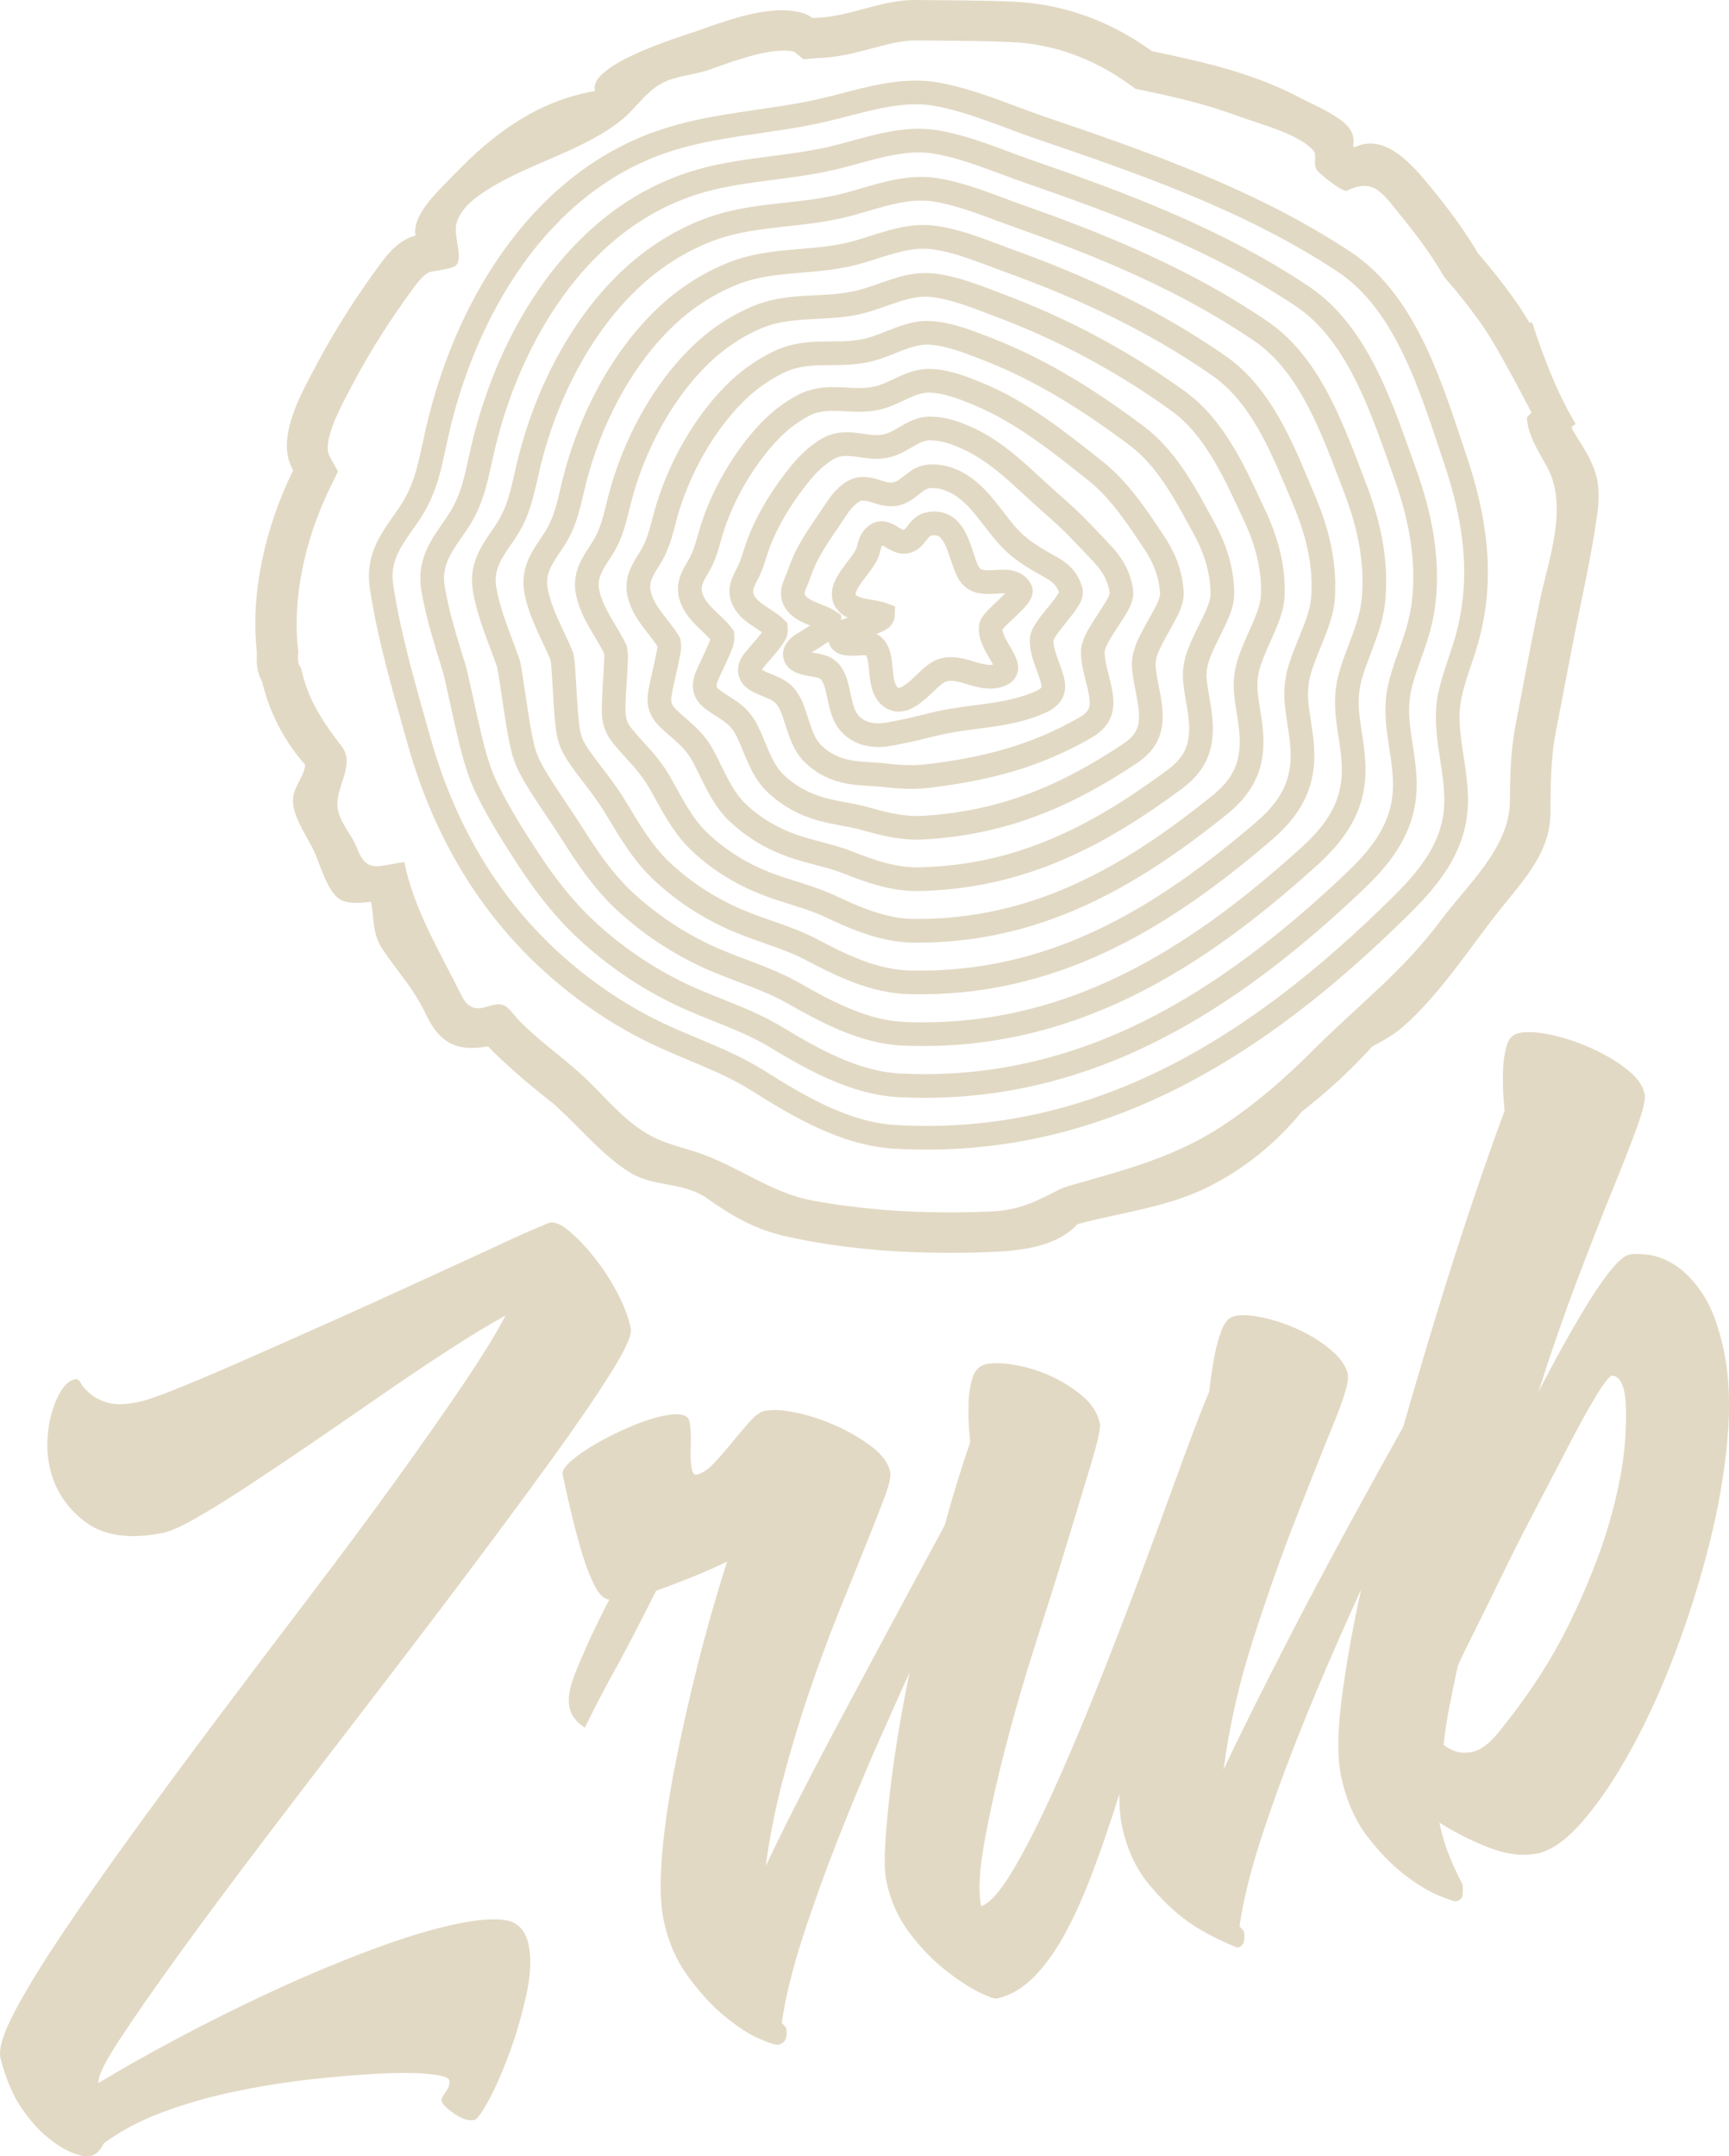<?xml version="1.0" encoding="UTF-8"?> <svg xmlns="http://www.w3.org/2000/svg" width="73" height="91" viewBox="0 0 73 91" fill="none"> <g clip-path="url(#clip0)"> <path d="M67.285 19.739C67.059 19.143 66.69 18.649 66.383 18.122C66.374 18.085 66.367 18.049 66.358 18.015C66.413 17.972 66.472 17.931 66.527 17.89C65.723 16.555 65.153 15.028 64.686 13.604C64.651 13.614 64.612 13.618 64.578 13.627C64.39 13.311 64.196 12.999 63.985 12.704C63.488 11.998 62.959 11.328 62.4 10.688C61.816 9.676 61.072 8.716 60.432 7.932C59.672 7.001 58.492 5.575 57.194 6.216C57.173 6.203 57.153 6.189 57.132 6.176C57.157 5.98 57.153 5.796 57.093 5.634C56.855 4.981 55.499 4.454 54.94 4.153C52.95 3.093 50.827 2.614 48.642 2.161C46.928 0.921 44.959 0.168 42.817 0.073C41.445 0.009 40.043 0.014 38.671 -8.77088e-07C37.157 -0.014 35.831 0.744 34.336 0.755C34.322 0.755 34.31 0.757 34.297 0.76C34.081 0.585 33.843 0.521 33.552 0.475C32.247 0.262 30.549 0.912 29.352 1.333C28.738 1.547 24.796 2.727 25.123 3.84C22.716 4.256 20.84 5.616 19.159 7.381C18.621 7.945 17.476 8.951 17.529 9.833C17.531 9.867 17.54 9.904 17.547 9.94C16.954 10.095 16.5 10.531 16.06 11.132C15.082 12.465 14.162 13.884 13.39 15.342C12.854 16.352 12.089 17.687 12.112 18.868C12.119 19.241 12.217 19.562 12.375 19.848C11.237 22.173 10.556 24.955 10.847 27.543C10.827 27.868 10.834 28.189 10.948 28.508C10.978 28.59 11.017 28.665 11.058 28.737C11.367 30.025 11.958 31.233 12.888 32.279C12.815 32.877 12.318 33.236 12.373 33.898C12.425 34.56 12.993 35.35 13.264 35.932C13.509 36.46 13.825 37.64 14.354 37.956C14.675 38.147 15.183 38.12 15.666 38.056C15.804 38.766 15.712 39.401 16.136 40.038C16.761 40.979 17.469 41.718 17.957 42.758C18.566 44.05 19.294 44.387 20.602 44.159C20.733 44.291 20.863 44.423 20.998 44.553C21.752 45.274 22.558 45.949 23.387 46.597C23.479 46.682 23.571 46.768 23.665 46.852C24.599 47.719 25.538 48.849 26.642 49.507C27.652 50.109 28.859 49.868 29.865 50.58C30.946 51.345 31.899 51.891 33.204 52.182C35.989 52.803 38.96 52.95 41.802 52.839C43.101 52.787 44.629 52.616 45.49 51.663C47.377 51.151 49.281 50.962 51.053 50.071C52.535 49.322 53.85 48.263 54.904 46.986C54.926 46.961 54.947 46.932 54.968 46.907C56.03 46.086 57.024 45.171 57.938 44.164C58.373 43.932 58.806 43.695 59.189 43.37C60.797 41.985 62.027 40.022 63.346 38.37C64.308 37.165 65.439 35.989 65.46 34.362C65.476 33.141 65.458 32.09 65.691 30.871C65.909 29.74 66.124 28.61 66.342 27.48C66.708 25.56 67.169 23.633 67.439 21.697C67.535 21.008 67.533 20.39 67.285 19.739ZM65.011 25.366C64.883 25.983 64.757 26.597 64.638 27.209L63.996 30.557C63.77 31.742 63.761 32.759 63.749 33.835C63.728 35.786 61.94 37.353 60.833 38.841C59.221 41.011 57.308 42.446 55.428 44.332C54.244 45.519 52.97 46.625 51.562 47.544C49.599 48.824 47.547 49.359 45.309 49.996C45.098 50.055 44.885 50.116 44.691 50.216C43.584 50.778 43.012 51.081 41.713 51.133C41.159 51.154 40.609 51.165 40.073 51.165C38.145 51.165 36.218 51.017 34.319 50.669C32.535 50.342 31.179 49.216 29.462 48.642C28.866 48.444 28.25 48.303 27.684 48.037C26.546 47.498 25.747 46.518 24.872 45.654C24.024 44.819 23.048 44.157 22.185 43.333C22.08 43.233 21.977 43.129 21.876 43.024C21.706 42.853 21.48 42.496 21.25 42.417C20.774 42.246 20.3 42.788 19.796 42.424C19.629 42.301 19.53 42.107 19.439 41.923C18.557 40.135 17.457 38.354 17.073 36.38C15.985 36.521 15.492 36.889 15.08 35.807C14.853 35.213 14.333 34.708 14.253 34.09C14.143 33.225 15.023 32.283 14.43 31.503C13.667 30.507 13.058 29.629 12.758 28.387L12.712 28.198L12.613 28.03C12.579 27.939 12.572 27.818 12.586 27.623L12.595 27.5L12.581 27.377C12.345 25.291 12.847 22.796 13.958 20.533L14.269 19.896L13.926 19.275C13.866 19.166 13.839 19.061 13.836 18.938C13.823 18.215 14.398 17.139 14.817 16.352L14.94 16.122C15.621 14.835 16.473 13.493 17.469 12.135C17.76 11.739 17.991 11.523 18.174 11.475C18.415 11.412 19.13 11.359 19.278 11.173C19.551 10.832 19.12 9.888 19.283 9.385C19.489 8.755 20.069 8.327 20.632 7.975C22.373 6.876 24.778 6.31 26.324 4.995C26.878 4.522 27.263 3.896 27.906 3.535C28.523 3.187 29.276 3.178 29.936 2.946C29.943 2.941 30.188 2.855 30.188 2.855C31.095 2.534 32.224 2.136 33.085 2.136C33.2 2.136 33.307 2.143 33.401 2.159C33.465 2.168 33.504 2.177 33.527 2.181L33.923 2.502L34.48 2.452C35.359 2.434 36.15 2.222 36.848 2.033C37.478 1.867 38.071 1.708 38.632 1.708L39.503 1.715C40.563 1.722 41.658 1.731 42.707 1.776C44.482 1.858 46.166 2.463 47.707 3.578L47.947 3.751L48.238 3.81C49.622 4.097 50.964 4.41 52.292 4.906C53.103 5.209 54.929 5.671 55.481 6.392C55.593 6.539 55.435 6.947 55.602 7.181C55.714 7.338 56.692 8.134 56.873 8.048C58 7.506 58.355 8.134 59.086 9.03C59.649 9.719 60.361 10.629 60.907 11.573L60.973 11.687L61.06 11.789C61.594 12.397 62.089 13.029 62.537 13.664C62.702 13.9 62.87 14.159 63.062 14.485C63.644 15.467 64.127 16.391 64.663 17.414C64.597 17.483 64.532 17.549 64.466 17.614C64.498 18.256 64.826 18.829 65.144 19.395C65.206 19.502 65.265 19.612 65.325 19.718C66.232 21.406 65.375 23.606 65.011 25.366Z" fill="#E2D9C4"></path> <path d="M62.258 25.298C62.476 23.294 62.098 21.324 61.433 19.361C60.471 16.514 59.411 12.813 56.766 11.059C52.851 8.464 48.36 6.899 43.939 5.395C42.512 4.909 41.035 4.242 39.548 3.976C37.934 3.687 36.28 4.301 34.73 4.656C32.462 5.175 30.087 5.232 27.893 6C22.657 7.836 19.61 13.149 18.452 18.261C18.149 19.596 18.019 20.633 17.219 21.773C16.55 22.728 15.921 23.506 16.108 24.748C16.436 26.927 17.1 29.163 17.698 31.285C18.685 34.799 20.449 37.965 23.147 40.47C24.446 41.675 25.921 42.708 27.512 43.499C28.994 44.236 30.591 44.719 31.992 45.601C33.736 46.7 35.689 47.855 37.794 47.978C46.413 48.476 53.176 44.098 59.042 38.325C60.144 37.242 61.17 36.082 61.422 34.51C61.701 32.761 60.865 31.08 61.207 29.388C61.365 28.608 61.674 27.866 61.898 27.102C62.075 26.499 62.191 25.896 62.258 25.298Z" stroke="#E2D9C4" stroke-miterlimit="10"></path> <path d="M28.887 7.859C27.551 8.35 26.376 9.078 25.355 9.99C22.792 12.265 21.147 15.658 20.38 18.956C20.101 20.16 19.977 21.099 19.262 22.127C18.665 22.992 18.099 23.699 18.282 24.816C18.474 25.994 18.85 27.136 19.201 28.287C19.251 28.485 19.294 28.678 19.336 28.869C19.473 29.508 19.617 30.134 19.755 30.75C19.817 31.028 19.883 31.301 19.956 31.574C20.064 31.983 20.181 32.397 20.346 32.809C20.433 33.027 20.531 33.241 20.637 33.446C21.136 34.438 21.702 35.336 22.331 36.294C23.019 37.34 23.795 38.35 24.741 39.232C25.921 40.331 27.261 41.25 28.701 41.941C30.041 42.587 31.484 42.997 32.751 43.761C34.329 44.712 36.092 45.71 37.986 45.804C45.735 46.188 51.782 42.321 57.153 37.237C58.202 36.246 59.084 35.177 59.276 33.719C59.404 32.75 59.18 31.799 59.058 30.857C58.978 30.243 58.955 29.627 59.097 29.003C59.26 28.291 59.553 27.609 59.775 26.911C59.954 26.349 60.078 25.794 60.128 25.25C60.302 23.435 59.933 21.679 59.308 19.935C58.396 17.405 57.393 14.13 55.009 12.522C51.493 10.161 47.489 8.643 43.495 7.263C42.205 6.817 40.868 6.219 39.51 5.991C38.03 5.746 36.548 6.346 35.13 6.676C35 6.706 34.867 6.735 34.734 6.762C32.778 7.158 30.772 7.167 28.887 7.859Z" stroke="#E2D9C4" stroke-miterlimit="10"></path> <path d="M29.885 9.713C28.703 10.17 27.671 10.827 26.768 11.646C24.519 13.686 23.016 16.707 22.313 19.648C22.057 20.719 21.94 21.561 21.312 22.48C20.785 23.253 20.286 23.892 20.463 24.884C20.657 25.974 21.104 26.965 21.463 27.991C21.507 28.178 21.537 28.355 21.562 28.528C21.647 29.106 21.736 29.663 21.816 30.213C21.853 30.462 21.896 30.705 21.942 30.948C22.013 31.314 22.082 31.697 22.238 32.081C22.32 32.286 22.421 32.477 22.526 32.659C23.039 33.541 23.594 34.285 24.178 35.209C24.796 36.187 25.465 37.174 26.337 37.995C27.398 38.987 28.603 39.787 29.895 40.381C31.095 40.931 32.38 41.273 33.513 41.921C34.926 42.724 36.5 43.565 38.186 43.629C45.066 43.902 50.403 40.552 55.268 36.15C56.264 35.247 57.004 34.271 57.134 32.927C57.221 32.04 57.011 31.169 56.908 30.305C56.841 29.754 56.843 29.19 56.992 28.619C57.162 27.973 57.439 27.352 57.657 26.72C57.837 26.201 57.964 25.694 58 25.205C58.128 23.578 57.773 22.036 57.182 20.51C56.324 18.297 55.38 15.444 53.25 13.986C50.135 11.855 46.617 10.388 43.046 9.133C41.894 8.728 40.694 8.198 39.466 8.007C38.122 7.802 36.814 8.391 35.527 8.696C35.407 8.723 35.288 8.75 35.167 8.773C33.397 9.133 31.599 9.051 29.885 9.713Z" stroke="#E2D9C4" stroke-miterlimit="10"></path> <path d="M30.882 11.569C29.855 11.992 28.962 12.576 28.179 13.304C26.239 15.108 24.885 17.756 24.242 20.342C24.008 21.281 23.898 22.025 23.355 22.832C22.899 23.517 22.467 24.084 22.636 24.952C22.833 25.951 23.351 26.793 23.722 27.698C23.758 27.873 23.774 28.035 23.784 28.189C23.813 28.703 23.848 29.195 23.875 29.679C23.887 29.895 23.905 30.111 23.926 30.325C23.958 30.648 23.983 30.998 24.127 31.355C24.203 31.544 24.306 31.717 24.413 31.874C24.94 32.645 25.485 33.234 26.021 34.126C26.569 35.036 27.128 36 27.932 36.758C28.871 37.642 29.943 38.327 31.083 38.823C32.141 39.282 33.27 39.553 34.269 40.081C35.515 40.738 36.901 41.42 38.376 41.455C44.386 41.614 49.029 38.791 53.373 35.063C54.319 34.251 54.913 33.366 54.986 32.138C55.034 31.335 54.835 30.539 54.75 29.754C54.697 29.265 54.725 28.758 54.881 28.237C55.055 27.659 55.318 27.097 55.531 26.531C55.712 26.056 55.84 25.594 55.865 25.162C55.948 23.724 55.604 22.396 55.052 21.088C54.246 19.193 53.357 16.764 51.489 15.454C48.772 13.554 45.742 12.137 42.597 11.005C41.582 10.638 40.52 10.174 39.425 10.024C38.218 9.858 37.08 10.436 35.927 10.718C35.822 10.743 35.714 10.768 35.605 10.788C34.015 11.105 32.423 10.932 30.882 11.569Z" stroke="#E2D9C4" stroke-miterlimit="10"></path> <path d="M31.878 13.425C31.005 13.811 30.252 14.325 29.59 14.965C27.961 16.529 26.752 18.809 26.172 21.038C25.964 21.848 25.856 22.489 25.403 23.19C25.018 23.783 24.654 24.281 24.814 25.023C25.014 25.93 25.602 26.624 25.982 27.407C26.012 27.568 26.017 27.716 26.01 27.852C25.987 28.305 25.964 28.728 25.937 29.145C25.925 29.331 25.918 29.517 25.914 29.702C25.907 29.979 25.886 30.3 26.019 30.63C26.09 30.805 26.195 30.957 26.303 31.089C26.846 31.751 27.377 32.186 27.867 33.043C28.346 33.883 28.795 34.824 29.53 35.52C30.35 36.298 31.285 36.867 32.279 37.265C33.195 37.631 34.168 37.834 35.034 38.241C36.115 38.75 37.311 39.273 38.575 39.28C43.715 39.328 47.677 37.042 51.488 33.976C52.386 33.252 52.833 32.461 52.844 31.346C52.851 30.628 52.663 29.909 52.599 29.201C52.56 28.774 52.611 28.321 52.776 27.852C52.954 27.343 53.204 26.84 53.412 26.34C53.596 25.908 53.726 25.494 53.74 25.114C53.779 23.865 53.447 22.751 52.931 21.663C52.182 20.085 51.346 18.078 49.734 16.919C47.418 15.251 44.874 13.884 42.155 12.872C41.278 12.547 40.355 12.151 39.388 12.04C38.316 11.914 37.35 12.481 36.331 12.738C36.237 12.761 36.143 12.783 36.044 12.802C34.633 13.077 33.252 12.815 31.878 13.425Z" stroke="#E2D9C4" stroke-miterlimit="10"></path> <path d="M32.874 15.281C32.155 15.631 31.544 16.077 31.001 16.623C29.681 17.949 28.621 19.86 28.103 21.729C27.918 22.407 27.817 22.951 27.448 23.54C27.134 24.043 26.839 24.472 26.992 25.089C27.194 25.908 27.851 26.451 28.243 27.109C28.266 27.259 28.257 27.391 28.234 27.509C28.156 27.898 28.08 28.255 27.998 28.605C27.961 28.762 27.929 28.917 27.899 29.074C27.854 29.308 27.787 29.597 27.911 29.9C27.977 30.061 28.083 30.191 28.193 30.298C28.754 30.85 29.271 31.128 29.713 31.954C30.123 32.725 30.462 33.641 31.127 34.278C31.828 34.949 32.627 35.402 33.47 35.7C34.244 35.973 35.062 36.105 35.794 36.396C36.711 36.758 37.718 37.121 38.77 37.103C43.039 37.026 46.34 35.304 49.601 32.886C50.453 32.254 50.751 31.553 50.703 30.552C50.673 29.918 50.494 29.276 50.446 28.644C50.419 28.28 50.497 27.88 50.669 27.463C50.849 27.022 51.088 26.579 51.291 26.147C51.475 25.758 51.61 25.391 51.61 25.066C51.605 24.008 51.285 23.105 50.806 22.236C50.11 20.974 49.331 19.393 47.977 18.381C46.06 16.946 44.003 15.627 41.708 14.739C40.971 14.455 40.183 14.125 39.347 14.053C38.41 13.968 37.615 14.523 36.729 14.753C36.647 14.774 36.564 14.792 36.482 14.81C35.249 15.049 34.079 14.694 32.874 15.281Z" stroke="#E2D9C4" stroke-miterlimit="10"></path> <path d="M33.871 17.135C33.305 17.444 32.835 17.824 32.412 18.279C31.401 19.366 30.488 20.908 30.032 22.421C29.869 22.967 29.775 23.413 29.494 23.892C29.251 24.304 29.029 24.663 29.168 25.157C29.377 25.885 30.101 26.279 30.501 26.815C30.517 26.954 30.497 27.07 30.458 27.17C30.327 27.495 30.195 27.787 30.057 28.071C29.995 28.198 29.938 28.323 29.883 28.451C29.798 28.642 29.688 28.899 29.8 29.174C29.86 29.32 29.97 29.431 30.08 29.513C30.659 29.954 31.166 30.075 31.557 30.871C31.901 31.572 32.13 32.465 32.723 33.041C33.305 33.605 33.967 33.944 34.661 34.142C35.293 34.322 35.957 34.385 36.555 34.556C37.309 34.772 38.124 34.977 38.965 34.929C42.363 34.738 45.025 33.591 47.712 31.799C48.522 31.258 48.669 30.65 48.557 29.763C48.488 29.21 48.319 28.646 48.291 28.094C48.277 27.791 48.378 27.448 48.559 27.081C48.742 26.708 48.971 26.324 49.168 25.958C49.356 25.612 49.491 25.291 49.477 25.023C49.429 24.154 49.118 23.465 48.678 22.814C48.035 21.868 47.311 20.715 46.218 19.848C44.7 18.647 43.131 17.376 41.262 16.611C40.662 16.366 40.011 16.107 39.308 16.07C38.506 16.029 37.883 16.57 37.13 16.775C37.061 16.793 36.99 16.809 36.919 16.823C35.868 17.021 34.906 16.57 33.871 17.135Z" stroke="#E2D9C4" stroke-miterlimit="10"></path> <path d="M34.867 18.991C34.452 19.255 34.125 19.571 33.822 19.937C33.122 20.783 32.357 21.959 31.963 23.114C31.823 23.531 31.736 23.877 31.539 24.245C31.367 24.568 31.221 24.855 31.344 25.223C31.562 25.862 32.35 26.106 32.762 26.517C32.771 26.645 32.739 26.745 32.682 26.829C32.501 27.093 32.311 27.316 32.118 27.534C32.034 27.63 31.951 27.727 31.869 27.825C31.745 27.973 31.589 28.198 31.692 28.446C31.747 28.578 31.86 28.667 31.97 28.726C32.572 29.053 33.062 29.022 33.401 29.786C33.681 30.414 33.795 31.289 34.317 31.801C34.78 32.256 35.304 32.481 35.852 32.579C36.34 32.668 36.853 32.659 37.315 32.713C37.904 32.782 38.529 32.827 39.159 32.752C41.688 32.45 43.738 31.906 45.822 30.709C46.596 30.264 46.587 29.743 46.413 28.969C46.308 28.501 46.145 28.014 46.138 27.539C46.136 27.297 46.262 27.009 46.452 26.695C46.637 26.388 46.857 26.065 47.047 25.764C47.237 25.462 47.377 25.189 47.347 24.973C47.256 24.295 46.953 23.815 46.55 23.385C45.959 22.755 45.293 22.027 44.457 21.308C43.337 20.344 42.256 19.118 40.811 18.477C40.348 18.272 39.835 18.081 39.262 18.081C38.596 18.081 38.145 18.611 37.526 18.791C37.469 18.806 37.412 18.82 37.352 18.831C36.486 18.993 35.733 18.44 34.867 18.991Z" stroke="#E2D9C4" stroke-miterlimit="10"></path> <path d="M35.866 20.847C35.6 21.058 35.417 21.318 35.236 21.595C34.842 22.198 34.226 23.008 33.896 23.808C33.779 24.093 33.699 24.343 33.589 24.6C33.488 24.832 33.422 25.048 33.525 25.294C33.758 25.84 34.603 25.937 35.025 26.226C35.03 26.34 34.984 26.426 34.908 26.492C34.677 26.695 34.429 26.849 34.18 27.002C34.07 27.068 33.962 27.134 33.855 27.204C33.692 27.309 33.49 27.505 33.582 27.723C33.63 27.839 33.747 27.907 33.857 27.944C34.482 28.153 34.961 27.971 35.245 28.706C35.46 29.261 35.46 30.113 35.911 30.568C36.257 30.916 36.642 31.014 37.041 31.026C37.386 31.035 37.746 30.941 38.074 30.878C38.499 30.796 38.932 30.687 39.352 30.582C41.01 30.168 42.476 30.275 43.93 29.627C44.679 29.295 44.507 28.842 44.264 28.182C44.123 27.798 43.964 27.389 43.98 26.99C43.987 26.813 44.139 26.576 44.34 26.315C44.526 26.074 44.741 25.814 44.922 25.578C45.119 25.321 45.256 25.093 45.213 24.932C45.08 24.443 44.784 24.177 44.42 23.968C43.88 23.656 43.27 23.356 42.696 22.78C41.969 22.055 41.381 20.869 40.362 20.353C40.036 20.189 39.661 20.069 39.219 20.105C38.687 20.148 38.408 20.665 37.922 20.819C37.879 20.833 37.833 20.845 37.785 20.854C37.105 20.965 36.55 20.299 35.866 20.847Z" stroke="#E2D9C4" stroke-miterlimit="10"></path> <path d="M41.834 26.438C41.88 26.103 43.254 25.18 43.09 24.886C42.663 24.129 41.454 24.971 40.943 24.245C40.499 23.613 40.481 21.827 39.184 22.12C38.754 22.218 38.664 22.801 38.229 22.864C37.723 22.939 37.336 22.13 36.862 22.703C36.734 22.858 36.699 23.062 36.647 23.256C36.477 23.852 35.309 24.73 35.701 25.364C35.973 25.805 36.85 25.769 37.283 25.933C37.281 26.035 37.224 26.106 37.132 26.153C36.727 26.358 36.276 26.449 35.84 26.579C35.639 26.64 35.391 26.804 35.474 26.995C35.517 27.097 35.636 27.143 35.746 27.157C36.392 27.243 36.864 26.913 37.091 27.62C37.247 28.103 37.132 28.935 37.51 29.329C38.17 30.016 38.992 28.771 39.551 28.405C40.341 27.889 41.225 28.708 42.047 28.537C43.199 28.301 41.711 27.329 41.834 26.438Z" stroke="#E2D9C4" stroke-miterlimit="10"></path> <path d="M23.209 51.595C23.417 51.552 23.692 51.67 24.031 51.954C24.372 52.239 24.723 52.602 25.082 53.053C25.442 53.503 25.767 53.997 26.053 54.538C26.34 55.08 26.534 55.587 26.635 56.06C26.692 56.326 26.408 56.958 25.781 57.955C25.156 58.951 24.313 60.179 23.257 61.637C22.201 63.095 20.989 64.733 19.622 66.55C18.255 68.368 16.853 70.208 15.417 72.071C13.981 73.934 12.577 75.767 11.207 77.569C9.835 79.372 8.623 81.001 7.568 82.459C6.512 83.917 5.666 85.129 5.034 86.098C4.402 87.065 4.111 87.668 4.162 87.904C5.014 87.386 6.081 86.781 7.366 86.094C8.649 85.407 9.991 84.736 11.39 84.085C12.79 83.435 14.187 82.846 15.584 82.32C16.979 81.795 18.197 81.422 19.239 81.201C20.192 81.001 20.911 80.948 21.399 81.046C21.887 81.144 22.194 81.49 22.32 82.079C22.441 82.641 22.409 83.335 22.228 84.16C22.047 84.986 21.816 85.791 21.532 86.576C21.248 87.361 20.957 88.032 20.657 88.591C20.357 89.148 20.146 89.44 20.027 89.465C19.789 89.515 19.507 89.428 19.178 89.203C18.85 88.978 18.669 88.794 18.639 88.646C18.626 88.587 18.685 88.466 18.818 88.284C18.949 88.102 18.999 87.936 18.969 87.79C18.944 87.672 18.66 87.586 18.119 87.529C17.579 87.474 16.878 87.468 16.017 87.511C15.156 87.554 14.184 87.636 13.108 87.754C12.029 87.875 10.939 88.05 9.84 88.282C8.797 88.502 7.803 88.789 6.853 89.144C5.902 89.499 5.078 89.936 4.382 90.454C4.23 90.763 4.036 90.943 3.797 90.995C3.649 91.027 3.415 90.984 3.094 90.866C2.774 90.748 2.416 90.531 2.022 90.213C1.628 89.894 1.248 89.465 0.884 88.926C0.52 88.384 0.231 87.691 0.018 86.84C-0.064 86.455 0.14 85.802 0.625 84.881C1.113 83.96 1.798 82.843 2.682 81.529C3.566 80.214 4.585 78.765 5.737 77.177C6.89 75.59 8.101 73.952 9.372 72.264C10.643 70.576 11.915 68.893 13.191 67.219C14.464 65.545 15.641 63.962 16.72 62.467C17.799 60.973 18.747 59.624 19.56 58.416C20.375 57.211 20.969 56.244 21.342 55.516C20.618 55.917 19.801 56.415 18.887 57.008C17.973 57.602 17.034 58.234 16.074 58.899C15.112 59.565 14.157 60.222 13.209 60.871C12.258 61.519 11.37 62.117 10.538 62.663C9.707 63.209 8.974 63.666 8.337 64.032C7.7 64.398 7.233 64.612 6.935 64.676C5.508 64.979 4.395 64.826 3.596 64.223C2.799 63.621 2.297 62.845 2.096 61.901C2.013 61.517 1.983 61.123 2.006 60.716C2.027 60.311 2.093 59.927 2.203 59.563C2.311 59.201 2.448 58.894 2.613 58.644C2.776 58.394 2.964 58.246 3.172 58.203C3.262 58.184 3.344 58.243 3.42 58.382C3.495 58.521 3.628 58.671 3.818 58.83C4.008 58.992 4.26 59.115 4.574 59.203C4.888 59.292 5.314 59.278 5.847 59.167C6.175 59.099 6.738 58.901 7.54 58.578C8.342 58.255 9.281 57.855 10.362 57.379C11.441 56.904 12.606 56.387 13.855 55.83C15.103 55.273 16.315 54.725 17.49 54.183C18.665 53.642 19.755 53.142 20.76 52.682C21.761 52.209 22.579 51.852 23.209 51.595Z" fill="#E2D9C4"></path> <path d="M40.023 64.117C40.139 63.937 40.242 63.839 40.332 63.819C40.451 63.794 40.563 63.848 40.669 63.98C40.774 64.112 40.849 64.282 40.893 64.487C40.943 64.724 40.943 64.94 40.893 65.135C40.843 65.331 40.627 65.825 40.254 66.614C39.878 67.403 39.425 68.372 38.893 69.519C38.362 70.665 37.787 71.937 37.169 73.333C36.55 74.73 35.959 76.145 35.396 77.575C34.833 79.008 34.329 80.403 33.889 81.761C33.449 83.121 33.156 84.324 33.007 85.375L33.188 85.568C33.213 85.686 33.22 85.793 33.209 85.889C33.193 86.107 33.08 86.239 32.874 86.285C32.755 86.31 32.471 86.223 32.025 86.023C31.578 85.823 31.09 85.502 30.559 85.059C30.027 84.615 29.521 84.058 29.035 83.389C28.55 82.721 28.213 81.942 28.023 81.055C27.879 80.375 27.854 79.463 27.95 78.315C28.046 77.168 28.227 75.91 28.495 74.541C28.761 73.172 29.084 71.739 29.462 70.237C29.84 68.736 30.254 67.292 30.701 65.9C30.137 66.173 29.597 66.412 29.081 66.612C28.566 66.814 28.106 66.989 27.7 67.135C27.375 67.79 27.034 68.456 26.681 69.132C26.328 69.81 25.994 70.428 25.68 70.988C25.325 71.65 24.995 72.291 24.693 72.91C24.331 72.678 24.118 72.398 24.047 72.073C24.008 71.896 24.006 71.695 24.036 71.473C24.065 71.25 24.145 70.97 24.276 70.635C24.407 70.299 24.587 69.876 24.819 69.362C25.05 68.85 25.352 68.229 25.726 67.503C25.506 67.487 25.302 67.299 25.114 66.937C24.927 66.575 24.757 66.141 24.601 65.634C24.445 65.126 24.301 64.601 24.171 64.057C24.038 63.514 23.935 63.066 23.859 62.711L23.82 62.533L23.754 62.224C23.722 62.076 23.85 61.878 24.141 61.633C24.43 61.387 24.789 61.141 25.22 60.896C25.648 60.65 26.113 60.422 26.612 60.209C27.109 59.995 27.567 59.845 27.984 59.756C28.669 59.611 29.042 59.688 29.107 59.983C29.164 60.25 29.182 60.593 29.164 61.014C29.145 61.435 29.162 61.765 29.212 61.999C29.251 62.176 29.313 62.256 29.402 62.235C29.64 62.185 29.885 62.026 30.14 61.755C30.391 61.487 30.648 61.194 30.907 60.875C31.166 60.559 31.413 60.266 31.651 59.999C31.889 59.733 32.098 59.581 32.276 59.544C32.604 59.476 33.044 59.499 33.598 59.613C34.15 59.727 34.711 59.911 35.277 60.161C35.843 60.411 36.349 60.707 36.795 61.044C37.242 61.382 37.505 61.744 37.588 62.126C37.627 62.304 37.54 62.668 37.334 63.223C37.125 63.775 36.853 64.467 36.518 65.295C36.182 66.123 35.801 67.067 35.375 68.129C34.949 69.191 34.537 70.312 34.136 71.493C33.735 72.674 33.374 73.886 33.048 75.128C32.723 76.37 32.485 77.58 32.331 78.754C32.97 77.384 33.921 75.508 35.183 73.126C36.452 70.747 38.062 67.742 40.023 64.117Z" fill="#E2D9C4"></path> <path d="M59.345 60.036C59.425 59.833 59.585 59.708 59.823 59.656C60.091 59.599 60.256 59.72 60.32 60.015C60.371 60.252 60.336 60.6 60.217 61.057C60.167 61.253 59.952 61.746 59.578 62.536C59.203 63.325 58.749 64.294 58.218 65.44C57.686 66.587 57.111 67.858 56.493 69.255C55.875 70.651 55.284 72.066 54.72 73.497C54.157 74.928 53.653 76.324 53.215 77.682C52.776 79.042 52.483 80.246 52.334 81.296L52.514 81.49C52.54 81.608 52.547 81.715 52.538 81.811C52.521 82.029 52.425 82.159 52.247 82.195C51.395 81.849 50.694 81.481 50.144 81.087C49.594 80.694 49.045 80.168 48.502 79.511C47.957 78.856 47.581 78.039 47.37 77.064C47.331 76.886 47.304 76.677 47.283 76.433C47.263 76.19 47.256 75.947 47.265 75.697C46.914 76.82 46.553 77.885 46.177 78.89C45.801 79.895 45.407 80.782 44.997 81.549C44.585 82.316 44.136 82.941 43.651 83.432C43.165 83.921 42.638 84.224 42.075 84.344C41.986 84.363 41.731 84.269 41.314 84.065C40.898 83.858 40.426 83.548 39.904 83.134C39.379 82.72 38.88 82.202 38.403 81.576C37.927 80.951 37.602 80.225 37.423 79.397C37.347 79.042 37.334 78.474 37.384 77.691C37.434 76.909 37.526 75.994 37.659 74.946C37.792 73.9 37.977 72.764 38.213 71.541C38.449 70.317 38.712 69.082 39.003 67.831C39.297 66.58 39.608 65.356 39.943 64.16C40.277 62.963 40.616 61.865 40.962 60.864C40.955 60.834 40.941 60.652 40.916 60.318C40.891 59.983 40.884 59.622 40.893 59.233C40.902 58.844 40.957 58.487 41.058 58.155C41.159 57.825 41.358 57.629 41.656 57.566C41.953 57.502 42.361 57.518 42.877 57.609C43.394 57.7 43.893 57.857 44.377 58.08C44.86 58.303 45.3 58.58 45.698 58.912C46.097 59.244 46.342 59.633 46.438 60.077C46.477 60.254 46.358 60.796 46.088 61.703C45.815 62.611 45.478 63.723 45.078 65.042C44.677 66.364 44.228 67.792 43.733 69.332C43.238 70.872 42.806 72.369 42.432 73.822C42.059 75.276 41.768 76.595 41.555 77.782C41.342 78.97 41.301 79.859 41.427 80.45C41.8 80.309 42.244 79.807 42.76 78.942C43.275 78.078 43.827 76.995 44.42 75.697C45.011 74.398 45.623 72.965 46.25 71.395C46.878 69.826 47.485 68.263 48.067 66.703C48.648 65.145 49.196 63.662 49.704 62.258C50.213 60.855 50.659 59.679 51.049 58.733C51.131 58.098 51.207 57.588 51.28 57.202C51.353 56.815 51.454 56.456 51.585 56.119C51.715 55.782 51.898 55.589 52.137 55.539C52.434 55.475 52.835 55.5 53.341 55.609C53.848 55.719 54.349 55.892 54.851 56.123C55.35 56.358 55.801 56.64 56.197 56.974C56.596 57.306 56.832 57.65 56.908 58.005C56.965 58.271 56.768 58.953 56.319 60.052C55.87 61.15 55.339 62.483 54.727 64.048C54.113 65.613 53.509 67.324 52.911 69.18C52.313 71.036 51.896 72.867 51.663 74.677C52.301 73.308 53.248 71.409 54.5 68.982C55.751 66.555 57.366 63.573 59.345 60.036Z" fill="#E2D9C4"></path> <path d="M68.788 52.946C68.967 52.907 69.239 52.912 69.608 52.957C69.974 53.003 70.357 53.155 70.753 53.41C71.149 53.667 71.532 54.072 71.901 54.627C72.267 55.182 72.56 55.962 72.775 56.967C73.009 58.062 73.062 59.324 72.933 60.755C72.805 62.188 72.546 63.671 72.159 65.201C71.772 66.734 71.296 68.249 70.73 69.742C70.164 71.236 69.546 72.594 68.875 73.815C68.204 75.039 67.526 76.047 66.841 76.838C66.156 77.632 65.515 78.092 64.922 78.217C64.296 78.349 63.602 78.264 62.837 77.962C62.072 77.659 61.385 77.311 60.772 76.916C60.872 77.389 60.994 77.812 61.136 78.183C61.278 78.553 61.481 79.004 61.752 79.534C61.766 79.593 61.768 79.716 61.761 79.902C61.754 80.089 61.662 80.2 61.484 80.239C61.424 80.252 61.181 80.171 60.755 80C60.329 79.827 59.846 79.536 59.308 79.124C58.77 78.713 58.241 78.169 57.723 77.491C57.205 76.813 56.839 75.972 56.623 74.966C56.459 74.198 56.468 73.108 56.646 71.695C56.827 70.283 57.109 68.702 57.496 66.953C57.883 65.204 58.35 63.361 58.9 61.423C59.448 59.485 60.002 57.602 60.558 55.769C61.115 53.938 61.656 52.248 62.178 50.701C62.702 49.154 63.151 47.878 63.527 46.873C63.52 46.843 63.504 46.661 63.479 46.327C63.453 45.992 63.447 45.631 63.456 45.242C63.465 44.855 63.513 44.496 63.6 44.17C63.685 43.845 63.861 43.652 64.129 43.595C64.457 43.527 64.897 43.55 65.451 43.663C66.003 43.779 66.564 43.961 67.13 44.211C67.698 44.462 68.204 44.757 68.648 45.094C69.095 45.433 69.358 45.795 69.441 46.177C69.484 46.384 69.379 46.839 69.127 47.539C68.873 48.242 68.522 49.143 68.073 50.239C67.624 51.338 67.127 52.609 66.58 54.051C66.032 55.496 65.49 57.061 64.951 58.748C65.325 58.02 65.703 57.315 66.085 56.633C66.468 55.951 66.827 55.341 67.164 54.806C67.501 54.272 67.81 53.835 68.096 53.499C68.376 53.171 68.609 52.985 68.788 52.946ZM63.227 73.158C64.484 71.627 65.492 70.085 66.248 68.536C67.004 66.987 67.569 65.563 67.945 64.264C68.321 62.965 68.54 61.821 68.609 60.834C68.678 59.847 68.669 59.147 68.579 58.733C68.486 58.289 68.311 58.064 68.062 58.055C67.943 58.08 67.716 58.366 67.384 58.917C67.049 59.467 66.665 60.166 66.225 61.014C65.785 61.865 65.304 62.784 64.787 63.773C64.267 64.763 63.788 65.713 63.346 66.625C62.904 67.537 62.514 68.329 62.175 69.002C61.837 69.676 61.628 70.115 61.548 70.315C61.424 70.897 61.305 71.47 61.193 72.034C61.081 72.599 61.001 73.133 60.952 73.636C61.326 73.927 61.72 74.029 62.136 73.941C62.494 73.87 62.858 73.606 63.227 73.158Z" fill="#E2D9C4"></path> </g> <defs> <clipPath id="clip0"> <rect width="73" height="91" fill="white"></rect> </clipPath> </defs> </svg> 